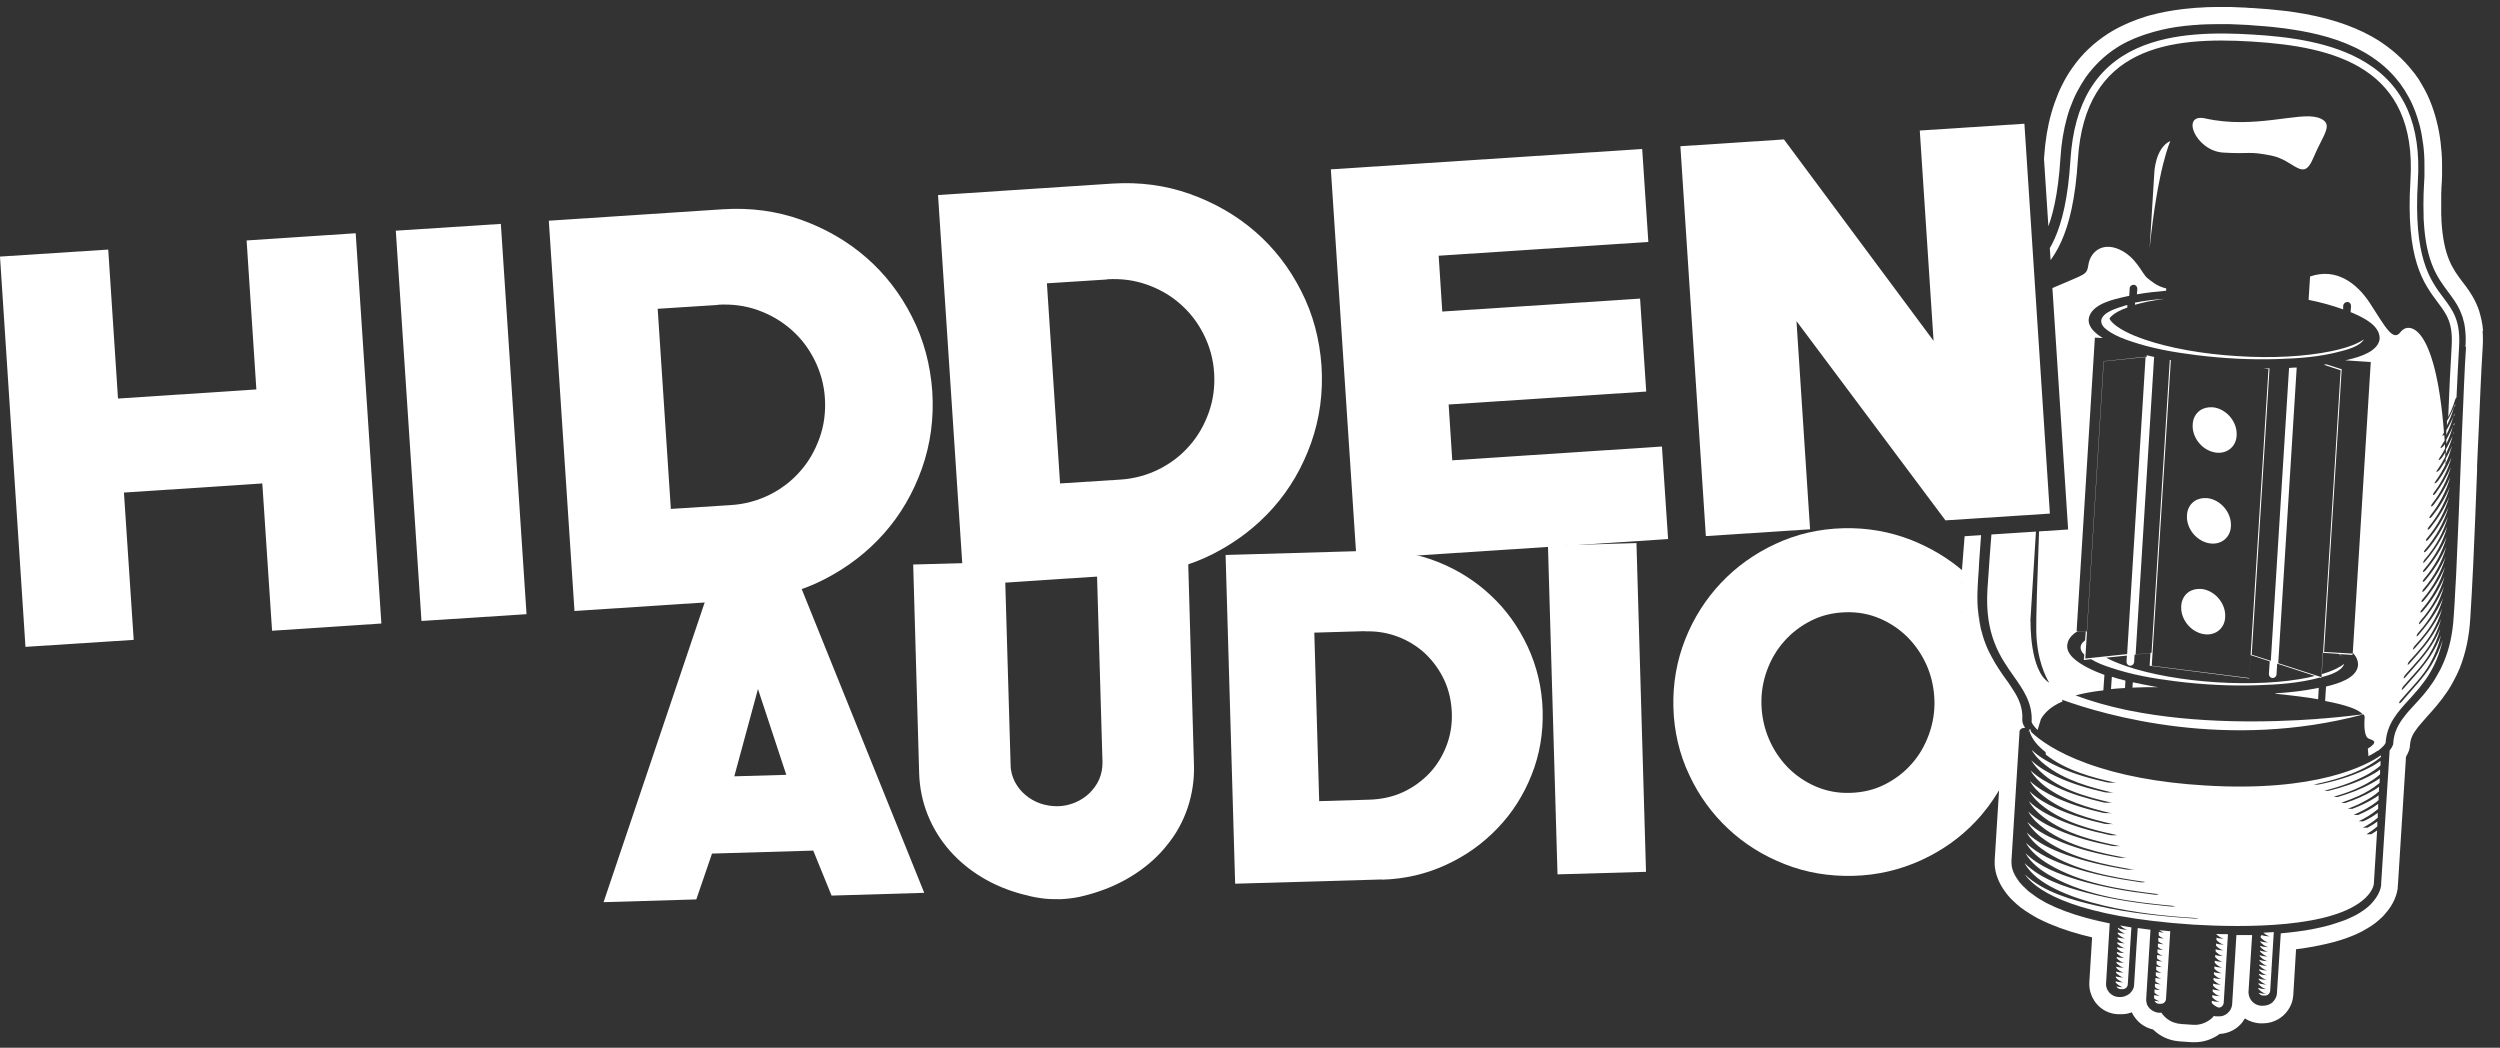 <?xml version="1.0" encoding="UTF-8"?>
<svg id="Layer_1" xmlns="http://www.w3.org/2000/svg" xmlns:xlink="http://www.w3.org/1999/xlink" version="1.1" viewBox="0 0 1178 493.7">
  <rect x="0" y="0" width="1178" height="493.7" fill="#333333" stroke="none"/>
  <!-- Generator: Adobe Illustrator 29.4.0, SVG Export Plug-In . SVG Version: 2.1.0 Build 152)  -->
  <defs>
    <style>
      .st0 {
        fill: none;
      }

      .st1 {
        fill: #fff;
      }

      .st2 {
        clip-path: url(#clippath);
      }
    </style>
    <clipPath id="clippath">
      <polyline class="st0" points="961.5 49.8 974.5 249.5 912.9 253.5 911.8 252.1 906.7 353.6 956.9 493.7 1113.9 493.7 1171.2 306.3 1178 137.3 1168.8 54.3 1116.9 0 966 0"/>
    </clipPath>
  </defs>
  <g>
    <path class="st1" d="M391.8,421.9l-8.6-21.1-47.7,1.4-7.4,21.6-43.7,1.3,52.8-156.5,36.5-1.1,61.8,153.2-43.7,1.3ZM357.2,324.5l-11.2,41.3,24.5-.7-13.4-40.6Z"/>
    <path class="st1" d="M562.6,360.3c.2,7.1-.8,13.7-2.9,20.1-2.1,6.3-5.2,12.1-9.3,17.2-4,5.2-8.9,9.7-14.5,13.5-5.6,3.8-11.7,6.8-18.3,9-2.9,1-5.9,1.8-8.9,2.5-3,.6-6.1,1-9.2,1.1-3.1,0-6.1,0-9.1-.5-3-.4-6-1.1-8.9-1.9-6.7-1.8-13-4.4-18.8-7.9-5.8-3.5-10.9-7.7-15.2-12.6-4.3-4.9-7.8-10.5-10.3-16.7-2.5-6.2-3.9-12.8-4.1-19.9l-2.8-98.2,43.1-1.2,2.8,95.6c0,2.9.8,5.6,2,8,1.3,2.4,2.9,4.5,5,6.2,2,1.7,4.4,3.1,7,4,2.6.9,5.3,1.3,8.1,1.3,2.9,0,5.7-.7,8.2-1.7,2.6-1.1,4.8-2.5,6.8-4.4,1.9-1.9,3.5-4,4.6-6.5,1.1-2.5,1.6-5.2,1.6-8.1l-2.8-95.6,43.1-1.2,2.8,98.2Z"/>
    <path class="st1" d="M651.3,414.4l-69.3,2-4.5-154.9,69.3-2c10.8-.3,20.9,1.4,30.5,5.2,9.6,3.8,18,9.1,25.2,15.9,7.3,6.8,13,14.8,17.4,24.2,4.3,9.3,6.7,19.3,7,30,.3,10.6-1.4,20.8-5.2,30.3-3.8,9.6-9.1,17.9-16,25.1-6.9,7.2-14.9,13-24.3,17.3-9.3,4.3-19.4,6.7-30.2,7ZM643.1,297.4l-23.8.7,2.3,79.4,23.8-.7c5.6-.2,10.8-1.3,15.6-3.5,4.8-2.2,8.9-5.2,12.4-8.8,3.5-3.7,6.2-8,8.1-12.9,1.9-4.9,2.8-10.1,2.6-15.6-.2-5.5-1.3-10.6-3.5-15.4-2.2-4.8-5.2-8.9-8.8-12.4-3.7-3.5-8-6.2-12.9-8.1-4.9-1.9-10.2-2.8-15.8-2.6Z"/>
    <path class="st1" d="M733.9,412l-4.5-154.9,41.7-1.2,4.5,154.9-41.7,1.2Z"/>
  </g>
  <g class="st2">
    <path class="st1" d="M1170,155.7c-.1-1.7-.4-3.3-.7-4.8-.3-1.5-.7-2.9-1.1-4.3-.4-1.3-.9-2.6-1.5-3.8-1.9-4.1-4.2-7.2-6.4-10-4.6-6.1-8.9-11.9-9.9-28.9,0-.9,0-1.8-.1-2.8,0-3,0-6.2,0-9.7,0-1.9.2-3.9.3-6,0-.9.1-1.8.1-2.7,0-1.8,0-3.6,0-5.4,0-3.5-.3-7-.7-10.3-.4-3.3-1-6.6-1.8-9.7-.4-1.6-.8-3.1-1.3-4.6-1.2-3.8-2.7-7.4-4.5-10.7-.7-1.3-1.5-2.7-2.3-4-.4-.6-.8-1.3-1.3-1.9-.6-.9-1.2-1.7-1.9-2.5-4.5-5.8-10.1-10.7-16.6-14.8-.9-.5-1.8-1.1-2.7-1.6-9.9-5.5-21.9-9.3-36.7-11.5-1.8-.3-3.6-.5-5.5-.7-4.2-.5-8.7-.9-13.8-1.2-1.1,0-2.2-.1-3.3-.2-2.5-.1-4.7-.2-7-.3-1.2,0-2.4,0-3.6,0-.5,0-1.1,0-1.6,0s-1.4,0-2.1,0c-2.6,0-5.2.1-7.6.3-1,0-1.9.1-2.9.2-3,.2-6,.6-8.8,1-2.7.4-5.3.9-7.9,1.5-2.7.6-5.3,1.3-7.8,2.2-1.3.4-2.6.9-3.8,1.4-1.3.5-2.6,1-3.8,1.6-2.9,1.3-5.7,2.8-8.3,4.5-6.5,4.2-12.1,9.5-16.5,15.8-1.8,2.5-3.4,5.2-4.8,8-.7,1.4-1.4,2.8-2,4.3-1.2,2.9-2.3,6-3.2,9.2-1.8,6.3-2.9,13.2-3.4,20.7-2,31.7-8.9,38.8-15.5,45.7-4.7,4.9-10.1,10.4-12.4,21.7-.5,2.5-.9,5.2-1.1,8.2-.1,1.9-.2,3.8-.4,5.9-.2,3.1-.5,6.3-.7,9.7l-.3,3.4c-.2,2.3-.4,4.7-.6,7.1-.3,3.7-.6,7.4-.9,11.3l-1,11.8s-1.5,17.6-1.9,21.7c0,0-.9,10.6-1.2,13.6-.5,6-1,11.9-1.4,17.7-.3,4.3-.7,8.5-1,12.6-.2,2.7-.4,5.4-.6,8,0,1.3-.2,2.6-.2,3.9-.2,3.8-.2,7.5,0,11,.3,3.9.8,7.8,1.7,11.4.3,1.2.6,2.3.9,3.4.5,1.6,1,3.2,1.6,4.7.5,1.4,1.2,2.9,1.8,4.3,1,2.1,2.1,4.1,3.3,6.2,1,1.6,2.1,3.3,3.4,5.2.6.9,1.2,1.7,1.8,2.5l.3.4c.5.7,1,1.4,1.5,2.1.5.7,1,1.4,1.4,2.1,1.3,2,2.1,3.6,2.6,5.1.5,1.5.7,3,.6,4.6,0,.4,0,.8,0,1.1-.7,1.2-1.1,2.7-1.2,4.2l-3.8,60.7c0,0,0,.1,0,.2,0,.3,0,.8,0,1.3,0,.8,0,1.7.2,2.5.1,1,.4,2.1.7,3.1.9,3,2.5,5.9,4.7,8.7,1.3,1.7,2.9,3.3,4.6,4.8.6.5,1.2,1,1.9,1.6.7.5,1.4,1,2.1,1.5,1.5,1,3.1,2,4.8,3,.9.5,1.8,1,2.7,1.4,5.4,2.7,12,5.1,19.4,7.1,1.5.4,3.1.8,4.8,1.2l-1.3,21.1c-.1,1.9.1,3.8.8,5.6.2.4.3.9.5,1.3.6,1.2,1.3,2.4,2.2,3.4,2.5,2.9,6,4.6,9.8,4.8h.7c.3,0,.6,0,.9,0s.4,0,.6,0c1.6,0,3.1-.4,4.6-.9,0,0,0,.1,0,.2.4.8.8,1.6,1.4,2.3,2.1,2.9,5.1,4.8,8.5,5.6,1.2,1.1,2.4,2.1,3.8,2.9,2,1.2,4.2,2,6.4,2.4.8.1,1.6.2,2.3.3l5.9.4c.4,0,.8,0,1.2,0,4.3,0,8.4-1.4,11.8-3.9,0,0,0,0,0,0,4.2-.2,8.1-2.2,10.7-5.5.4-.6.8-1.2,1.2-1.8,2,1.3,4.4,2.1,6.9,2.3h.8c.3,0,.6,0,.9,0,2.5,0,5-.7,7.2-2,.8-.5,1.5-1,2.2-1.6,1.7-1.5,3.1-3.5,3.9-5.6.5-1.3.8-2.8.9-4.2l1.3-21.5c2.9-.4,5.8-.8,8.4-1.3,3.2-.6,6.2-1.3,9-2,2.2-.6,4.2-1.2,6.2-1.9,1.4-.5,2.8-1.1,4.1-1.6,2.1-.9,4-1.9,5.8-3,1.4-.8,2.7-1.7,3.9-2.6,1.1-.9,2.2-1.8,3.2-2.8.4-.4.8-.8,1.1-1.2,4.7-5.1,5.9-10,6.2-12.4,0-.5,0-1,.1-1.5l3.8-60.4c.6-1,1-1.9,1.4-2.9.3-.9.5-1.8.5-2.7.2-2.9,1.2-5.1,3.7-8.3.5-.6,1-1.2,1.5-1.8.9-1,1.8-2,2.7-3.1,3-3.3,6.3-7,9.5-11.7.3-.4.5-.8.8-1.2.8-1.3,1.6-2.6,2.3-4,.5-.9,1-1.9,1.5-2.9.5-1,.9-2.1,1.4-3.1,2.8-7.1,4.5-14.8,5-23.7.2-3.8.5-7.8.7-11.9.2-4.4.5-9,.7-13.8.7-14.2,1.2-29.3,1.8-43.9v-2.3c.3-6,.5-11.9.8-17.6.2-3.9.3-7.6.5-11.3.1-2.4.2-4.8.3-7.1.3-7.6.7-13.8,1-19,.2-2.9.2-5.7,0-8.2ZM1162,163.4c-.4,5.7-.7,12.1-1,19.1-.1,2.3-.2,4.7-.3,7.2-.2,3.7-.3,7.5-.5,11.3-.3,6.5-.5,13.2-.8,20-.6,14.7-1.1,29.7-1.8,43.8-.2,4.7-.4,9.3-.7,13.7-.2,4.1-.4,8-.7,11.8-.5,8.7-2.2,15.6-4.5,21.2-.4.9-.8,1.8-1.2,2.7-.4.9-.8,1.7-1.3,2.5-.7,1.2-1.3,2.4-2,3.5-.2.4-.5.7-.7,1.1-2.8,4.3-5.9,7.7-8.8,10.8-1,1.1-2,2.2-2.9,3.2-.6.7-1.2,1.4-1.7,2.1-3,3.8-5.1,7.6-5.4,12.8,0,.2,0,.5-.1.7-.1.4-.4.8-.6,1.3-.3.4-.6.9-1,1.4h0s-2,31.4-2,31.4l-2,31.4c0,.2,0,.4,0,.8-.2,1.5-1,4.5-4.1,8-.3.3-.5.6-.8.9-.7.7-1.5,1.4-2.4,2.1-.9.7-2,1.4-3.1,2.1-1.4.9-3.1,1.7-4.9,2.5-1.1.5-2.3,1-3.6,1.4-1.7.6-3.6,1.2-5.6,1.8-2.5.7-5.3,1.3-8.3,1.9-4.3.8-9.1,1.4-14.5,1.9l-1.8,28.2c0,.6-.2,1.3-.4,1.8-.4,1-1,1.8-1.7,2.5-.3.3-.6.5-1,.7-1,.6-2.3.9-3.6.9h-.8c-2.2-.2-4-1.4-5-3.1-.3-.5-.5-1.1-.7-1.7,0-.4-.2-.8-.2-1.2,0-.2,0-.4,0-.6l1.7-26.7c-1.2,0-2.4,0-3.6,0-1.2,0-2.5,0-3.8,0l-2,32.5c0,.6-.2,1.3-.4,1.8-.2.6-.5,1.1-.9,1.6-1.1,1.4-2.8,2.4-4.7,2.4-.2,0-.4,0-.6,0h-.4s-.4,0-.4,0c-.4,0-.8,0-1.2-.2-.3.3-.6.7-.9,1-2.3,2.1-5.5,3.4-8.8,3.2l-5.9-.4c-.5,0-.9,0-1.4-.2-1.4-.3-2.7-.7-3.8-1.4-1.2-.7-2.2-1.5-3.1-2.6-.3-.3-.6-.7-.8-1.1-.2,0-.4,0-.6,0h-.8c-1.9-.2-3.6-1.2-4.7-2.6-.2-.3-.4-.7-.6-1s-.2-.4-.2-.6c-.1-.4-.2-.8-.3-1.2,0-.4,0-.8,0-1.3l2-32.4c-.5,0-1-.1-1.5-.2-1.5-.2-3-.4-4.5-.6l-.6,8.9-1.1,17.7c0,1.3-.5,2.5-1.3,3.4s-.5.6-.8.9c-1.1.9-2.4,1.5-3.9,1.6-.2,0-.4,0-.6,0h-.5s-.3,0-.3,0c-1.7-.1-3.2-.9-4.3-2.1-.4-.5-.7-1-1-1.5,0-.2-.2-.4-.2-.6-.3-.8-.4-1.6-.3-2.5l1.7-28c-1.6-.3-3.2-.7-4.7-1-2.3-.5-4.4-1-6.4-1.6-7.4-2-13.3-4.3-17.9-6.6-.8-.4-1.6-.8-2.4-1.3-1.5-.8-2.9-1.7-4.1-2.6-.6-.4-1.2-.9-1.8-1.3-.6-.4-1.1-.9-1.6-1.3-1.5-1.3-2.6-2.5-3.6-3.7-1.8-2.3-2.8-4.3-3.3-6-.2-.7-.4-1.4-.4-1.9,0-.6-.1-1-.1-1.4,0-.3,0-.5,0-.6,0,0,0-.1,0-.2l1.9-30.4,1.9-30.4c0-1,1-1.8,2-1.8.1,0,.2,0,.3,0,0,0,.2,0,.3,0,0,0,0-.1-.1-.2-.4-.6-.7-1.2-.9-1.8-.2-.6-.3-1.2-.3-1.7.2-2.8-.2-5.3-1-7.7-.8-2.3-2-4.6-3.5-6.8-.5-.8-1-1.5-1.5-2.3-.5-.8-1.1-1.6-1.7-2.4-.6-.9-1.2-1.7-1.9-2.7-1-1.5-2.1-3.1-3.1-4.8-1-1.7-2-3.5-3-5.5-.6-1.2-1.1-2.4-1.6-3.7-.5-1.3-1-2.6-1.4-4.1-.3-.9-.5-1.9-.8-2.9-.7-3-1.2-6.4-1.5-10.1-.2-3.1-.2-6.4,0-10,0-1.3.2-2.5.2-3.8.2-2.6.4-5.3.5-8,.3-4.1.6-8.3.9-12.6.4-5.7.9-11.6,1.4-17.6.3-3,.5-6,.8-9,.1-1.5.3-3,.4-4.5.4-4.5.8-9.1,1.2-13.6.2-2.7.5-5.4.7-8.1.1-1.3.2-2.7.3-4,.2-2.6.5-5.3.7-7.8.3-3.9.6-7.6.9-11.3.2-2.4.4-4.8.6-7.2,0-1.2.2-2.3.3-3.4.3-3.4.5-6.6.7-9.7.1-2.1.3-4,.4-5.9.2-2.6.5-5,.9-7,1.9-9,6-13.3,10.3-17.7,7.3-7.6,15.6-16.1,17.8-50.8.4-6.9,1.5-13.2,3.1-19,.8-2.9,1.8-5.6,2.9-8.2.6-1.3,1.1-2.6,1.8-3.8,1.3-2.5,2.7-4.8,4.2-7,3.9-5.4,8.6-10,14.3-13.7,2.3-1.5,4.7-2.8,7.3-3.9,1.1-.5,2.2-1,3.4-1.4s2.3-.9,3.4-1.2c2.3-.8,4.7-1.4,7.1-2,2.4-.6,4.8-1,7.3-1.4,2.7-.4,5.5-.7,8.2-.9.9,0,1.8-.1,2.7-.2,2.4-.1,4.8-.2,7.2-.2,1.2,0,2.4,0,3.5,0s2.3,0,3.5,0c2.3,0,4.6.2,6.7.3,1.1,0,2.2.1,3.2.2,4.2.3,8.8.6,13.4,1.2,1.7.2,3.5.4,5.3.7,11.6,1.7,23.6,4.7,34,10.5.8.4,1.6.9,2.4,1.4,5.8,3.6,10.6,7.8,14.5,12.9.6.7,1.1,1.4,1.6,2.2.4.5.7,1.1,1.1,1.6.7,1.1,1.4,2.3,2,3.4,1.6,2.9,2.9,6.1,4,9.4.4,1.3.8,2.7,1.2,4.1.7,2.8,1.2,5.7,1.6,8.7s.6,6.2.6,9.4c0,1.6,0,3.3,0,5,0,.8,0,1.7-.1,2.6-.1,2.2-.2,4.2-.3,6.2-.1,3.7-.1,7.1,0,10.2,0,1,0,2,.1,3,1.1,19.4,6.6,26.6,11.5,33.2,2,2.7,4,5.3,5.5,8.6.4.9.8,1.9,1.2,3,.3,1.1.6,2.2.9,3.4.2,1.2.4,2.5.5,3.9.2,2.1.2,4.5,0,7.1Z"/>
    <g>
      <path class="st1" d="M1155.8,216.9s0,0,0,0c0,0,0,0,0,.1,0,0,0,0,0,0Z"/>
      <path class="st1" d="M1156,212.7c0,0,0-.2,0-.2,0,.1-.1.3-.2.4,0,0,0-.1.1-.2Z"/>
      <path class="st1" d="M1155.5,205.8c-.9,2-1.9,4-3,6,0,.7,0,1.4,0,2.1,1.2-2.6,2.3-5.3,3.1-8.1Z"/>
      <path class="st1" d="M1156.3,204.2c0-.2,0-.4,0-.6-.1.3-.3.7-.4,1,.1-.2.2-.3.4-.5Z"/>
      <path class="st1" d="M1156.1,208.5c0-.1,0-.3,0-.4,0,.2-.2.5-.3.7,0-.1.2-.2.3-.3Z"/>
      <path class="st1" d="M1015.1,81.7s-.9,15-2.2,35.4c3.9-38.4,9.8-50.7,9.8-50.7-7.3,3.4-7.6,15.2-7.6,15.2Z"/>
      <path class="st1" d="M1092,55.4c-8.5-2.8-29.8,5.6-52.9.4-11.8-2.6-4.6,15.3,8.5,16.1,13.1.8,11.5-.8,22.6,1.4,11.1,2.2,15,12.8,19.8,1.2,4.8-11.6,10.5-16.4,2-19.2Z"/>
      <path class="st1" d="M1006,143.6c1.7-.5,3.5-.9,5.6-1.4,2.6-.5,5.4-1,8.3-1.4h0c-4.6.3-9.3.9-13.9,1.8v.9Z"/>
      <path class="st1" d="M1054.2,167.8c-16.4-1-31.9-3.8-43.6-7.8-14.3-4.9-16.4-9.3-16.6-9.9.2-.4,1.7-2.8,8.4-5.2v-1.2c-1.1.3-2.2.6-3.3,1-2.9.9-10.3,3.4-8.8,7.8.6,1.7,2.5,3,4,4,3,1.9,6.4,3.2,9.7,4.3,9.9,3.4,20.3,5.2,30.7,6.5,12.7,1.6,25.6,2.3,38.4,1.9,9.9-.3,20-1,29.6-3.6,3.1-.8,9.2-2.3,11.2-5.7-2.3,1.6-6.7,3.8-15.5,5.6-12.1,2.5-27.8,3.4-44.2,2.3Z"/>
      <path class="st1" d="M1152.6,209.4c1.3-2.7,2.4-5.5,3.2-8.5,0-.2.3-.6.7-.9,0-.3,0-.5,0-.8-1.1,2.8-2.4,5.4-3.8,8,0,.7,0,1.5,0,2.2Z"/>
      <path class="st1" d="M1041.2,234.9c-.6-.1-1.1-.2-1.6-.2-2.1-.1-4.2.4-5.8,1.6-2,1.5-3.2,3.8-3.3,6.5-.4,5.9,4.1,11.8,10,13.1,2.8.6,5.4.1,7.4-1.4,2-1.5,3.2-3.8,3.3-6.5.4-5.9-4.1-11.8-10-13.1Z"/>
      <path class="st1" d="M1038.5,277.7c-.6-.1-1.1-.2-1.6-.2-2.1-.1-4.2.4-5.8,1.6-2,1.5-3.2,3.8-3.3,6.5-.4,5.9,4.1,11.8,10,13.1,2.8.6,5.4.1,7.4-1.4,2-1.5,3.2-3.8,3.3-6.5.4-5.9-4.1-11.8-10-13.1Z"/>
      <path class="st1" d="M1043.9,192.1c-.6-.1-1.1-.2-1.6-.2-2.1-.1-4.2.4-5.8,1.6-2,1.5-3.2,3.8-3.3,6.5-.4,5.9,4.1,11.8,10,13.1,2.8.6,5.4.1,7.4-1.4,2-1.5,3.2-3.8,3.3-6.5.4-5.9-4.1-11.8-10-13.1Z"/>
      <path class="st1" d="M1155.2,210.5c-.8,2-1.8,3.9-2.8,5.7,0,.7,0,1.4,0,2.1,1.2-2.5,2.1-5.1,2.9-7.8Z"/>
      <path class="st1" d="M1152.7,205c1.3-2.7,2.4-5.5,3.2-8.3.1-.4.4-.9.7-1.2,0-.2,0-.4,0-.6-1.1,2.7-2.4,5.4-3.9,7.9,0,.8,0,1.5,0,2.3Z"/>
      <path class="st1" d="M951.8,415.7c-1.8-2.3-2.8-4.3-3.3-6,.5,1.7,1.5,3.8,3.3,6,1,1.2,2.1,2.5,3.6,3.7-1.5-1.3-2.6-2.5-3.6-3.7Z"/>
      <path class="st1" d="M994.1,467.4c1.1,1.2,2.6,2,4.3,2.1h.3s-.3,0-.3,0c-1.7-.1-3.2-.9-4.3-2.1Z"/>
      <path class="st1" d="M953.8,342.8h0c-1,0-2,.7-2,1.8l-1.9,30.4,1.9-30.4c0-1,1-1.8,2-1.8Z"/>
      <polygon class="st1" points="1006.9 446 1007.4 437.2 1007.4 437.2 1006.9 446"/>
      <path class="st1" d="M1044.8,474.9h.8s0,0,.1,0c-.3,0-.8,0-1.4-.1.2,0,.3,0,.5,0Z"/>
      <path class="st1" d="M998,437.1v.6c.8.8,2,1.9,3.6,2.2,0,0-2.3,0-3.7-.5v.6c.8.8,2,1.9,3.6,2.2,0,0-2.3,0-3.7-.5v.6c.8.8,2,1.9,3.6,2.2,0,0-2.3,0-3.7-.5v.6c.8.8,2,1.9,3.6,2.2,0,0-2.3,0-3.7-.5v.6c.8.8,2,1.9,3.6,2.2,0,0-2.3,0-3.7-.5v.6c.8.8,2,1.9,3.6,2.2,0,0-2.3,0-3.7-.5v.6c.8.8,2,1.9,3.6,2.2,0,0-2.3,0-3.7-.5v.6c.8.8,2,1.9,3.6,2.2,0,0-2.3,0-3.7-.5v.6c.8.8,2,1.9,3.6,2.2,0,0-2.3,0-3.7-.5v.6c.8.8,2,1.9,3.6,2.2,0,0-2.3,0-3.7-.5v.6c.8.8,2,1.9,3.6,2.2,0,0-2.3,0-3.7-.5v.6c.8.8,2,1.9,3.6,2.2,0,0-1.9,0-3.3-.4.4.7,1.1,1.2,2,1.3h.8c1.3.1,2.5-.9,2.6-2.2l1.7-26.9c-1.8-.3-3.6-.6-5.3-.9.8.8,2,1.7,3.4,2,0,0-2.3,0-3.7-.5Z"/>
      <path class="st1" d="M1092.3,329.5l.3-5.4c-6.7,1.4-13.6,2.2-20.4,2.6v.2c7.9.8,14.6,1.6,20.1,2.6Z"/>
      <path class="st1" d="M1153,198.1c0,.7,0,1.5,0,2.3,1.3-2.6,2.4-5.3,3.2-8.1.1-.4.4-.9.7-1.2,0-.2,0-.5,0-.7-1,2.6-2.2,5.1-3.6,7.5,0,0-.1.2-.2.3Z"/>
      <path class="st1" d="M1017,323.8c-1.3-.2-2.7-.4-4-.7-2.6-.5-5.3-1-8-1.6l-.2,2.5c3.7-.2,7.7-.2,12.1-.2Z"/>
      <path class="st1" d="M1001.3,324.2l.2-3.5c-2.1-.5-4.3-1.1-6.4-1.8l-.4,5.8c2-.2,4.2-.4,6.5-.5Z"/>
      <path class="st1" d="M971.6,329.7c20.4,7.4,78,24.1,142.1,6.9.4.5.6,1.1.5,1.7-.4,5.7.4,8.3,1.3,9.3.9,1,5.2,1.1,2.2,3.7-2.7,2.4-1.9-.2-1.7,5,.4-.2.8-.4,1.1-.6.2-.1.4-.2.6-.3.2-.1.4-.2.5-.3.3-.2.7-.4,1-.6,0,0,.2-.1.3-.2.3-.2.5-.4.8-.5,0,0,0,0,.1,0h.1c2.3-1.8,3.5-3.2,3.6-3.8.6-8.9,5.6-14.4,11-20.3,6.1-6.7,12.8-14.1,15.9-28.1-1.3,4.1-3.1,8.1-5.4,11.9-3.9,6.3-9.1,11.4-13.8,17-1.2,1.5-1.9.9-.7-.5,4.2-5,8.9-9.5,12.5-15,3.1-4.8,5.3-10.2,6.6-15.7-1.1,2.9-2.5,5.7-4.1,8.4-3.8,6.2-8.8,11.3-13.5,16.7-1.5,1.7-.9-.3,0-1.2,4.1-4.8,8.7-9.3,12-14.7,2.4-3.9,4.1-8,5.3-12.3-.8,1.8-1.6,3.6-2.6,5.3-3.7,6.5-8.9,11.9-13.8,17.5-1.5,1.7-.9-.3,0-1.2,4.4-5,9-9.7,12.3-15.4,2-3.5,3.4-7.1,4.5-10.8-.8,1.9-1.7,3.7-2.7,5.4-3.3,5.8-7.8,10.7-12.2,15.6-1.5,1.7-.9-.3,0-1.2,3.9-4.3,7.8-8.5,10.7-13.6,2-3.5,3.6-7.3,4.7-11.2-.6,1.4-1.2,2.8-2,4.1-2.9,5.4-6.8,10.2-10.9,14.7-1.5,1.7-.9-.3,0-1.2,3.6-3.9,6.9-8,9.4-12.7,1.6-3.1,2.9-6.3,3.9-9.7-.5,1.1-1,2.2-1.6,3.3-2.7,5.2-6.2,9.7-10,14.1-1.5,1.7-.9-.3,0-1.2,5.8-6.5,9.7-13.6,12-21.6-2.6,6.1-6.2,11.8-10.9,17.1-1.5,1.7-.9-.3,0-1.2,5.4-6.2,9-13,11.2-20.6-2.5,5.8-5.8,11.1-10.1,16.1-1.2,1.4-1.9.9-.7-.5,5.2-6.1,8.8-12.8,11-20.2-2.4,5.6-5.7,10.8-9.8,15.7-1.2,1.5-1.9.9-.7-.5,5.1-6,8.6-12.6,10.8-19.9-2.4,5.6-5.6,10.8-9.7,15.6-1.2,1.5-1.9.9-.7-.5,5.1-6,8.6-12.6,10.7-19.9-2.4,5.6-5.7,10.9-9.8,15.7-1.2,1.5-1.9.9-.7-.5,5.1-6,8.6-12.6,10.7-19.9-2.4,5.7-5.8,10.9-9.9,15.8-1.2,1.4-1.9.9-.7-.5,5.2-6.1,8.8-12.7,10.9-20.2-2.6,6-6.1,11.5-10.5,16.6-1.5,1.7-.9-.3,0-1.2,5.1-5.9,8.6-12.5,10.8-19.9-2.5,5.7-5.8,11-10,15.9-1.2,1.4-1.9.9-.7-.5,5.1-6,8.7-12.6,11-20-2.4,5.4-5.5,10.5-9.4,15.1-1.2,1.5-1.9.9-.7-.5,4.9-5.8,8.3-12.3,10.4-19.4-2.2,5.2-5.2,10-8.9,14.6-1.2,1.5-1.9.9-.7-.5,4.6-5.6,7.9-11.9,9.9-18.8-2.1,5-4.9,9.6-8.4,13.9-1.2,1.5-1.8.9-.7-.5,4.3-5.4,7.4-11.5,9.3-18.1-2,4.7-4.6,9-7.8,13.1-1.2,1.5-1.8.9-.7-.5,4.1-5.2,6.9-11,8.8-17.3-1.9,4.4-4.3,8.5-7.2,12.4-1.2,1.5-1.8,1-.7-.5,3.8-5,6.4-10.6,8.2-16.5-1.7,3.9-3.8,7.7-6.4,11.2-.7,1-2.5,2-1.2.2,1.8-2.5,3.4-5.2,4.7-7.9,0-.6,0-1.2,0-1.8-.8,1.4-1.7,2.7-2.6,4.1-.7,1-2.5,2-1.2.2,1.4-2,2.6-4.1,3.7-6.2,0-.7,0-1.3,0-2-.5.8-1,1.6-1.5,2.4-.7,1-2.4,2-1.2.2,1-1.4,1.8-2.9,2.6-4.4,0-.7,0-1.4-.1-2.1-.1.2-.3.4-.4.6-.7,1-2.4,2.1-1.2.2.5-.8,1-1.6,1.5-2.5,0-.9-.1-1.8-.2-2.7-.6.5-1.2.8-.6-.2.2-.3.3-.6.5-.9-4.1-52.3-17-52-20.4-47.4-3.7,5-7.4-2.7-14.6-13.7-6.3-9.5-15.9-16.6-28.1-12.4l-.7,11c5.5,1.1,11,2.6,16.3,4.5v-1.8c.2-1,1-1.7,2-1.7,1,0,1.7.9,1.7,1.9l-.2,2.9c.5.2,1,.4,1.5.6,4.7,2.1,12.3,5.7,12.2,11.9-.6,5.8-8.9,8.5-14.5,9.8-.6.2-1.3.3-1.8.4l12.1.8-8.5,137.4-13.5-.8,8.3-133.2-7.2-2.3c-.4,0-.8.1-1.2.2l7.9,2.6-9,144.6-20.4-6.6,8.7-139.3c-1.2,0-2.4.1-3.6.2l-8.6,138-9-2.9,8.4-134.9c-1,0-2,0-3,0l2.5.3-9.1,145.6-45.9-5.8,9-144c-.2,0-.4,0-.5-.1l-8.6,138-7.5.8,8.7-140.1h.4c-.1,0-.3-.1-.4-.1-1.2-.3-2.3-.5-3.5-.8v.8s-20.3,2.1-20.3,2.1l-7.9,127.3-4.8-.3,8.6-138.2,3.7.2c-.3-.2-.6-.4-.9-.6-3.5-2.3-6.8-5.6-5.4-9.7,2.1-5.9,11.3-7.9,16.5-9.1.8-.2,1.5-.3,2.3-.5l.2-3.5c0-1,.9-1.7,1.9-1.7s1.7.9,1.7,1.9l-.2,2.6c4.6-.8,9.2-1.3,13.8-1.7v-1.1c-4.3-.9-7.1-3.5-8.8-4.8-2.6-2-5.2-10-13.4-13.6-8.3-3.6-13.5,1.6-14.4,7-.9,5.4-.9,4.2-16.9,11.2-16,7-17.1,15-17.1,15,.7-11.3,4.1-14.8,9.2-20.1,7.8-8.1,17.5-18.1,19.8-55.4,3.3-53.3,43.4-58,82.1-55.6,38.7,2.4,77.9,12,74.6,65.3-2.3,37.4,6.1,48.5,12.8,57.5,4.4,5.9,7.3,9.7,6.6,21.1-.6,9.3-1.1,20.6-1.6,33,1.3-2.6,2.4-5.2,3.2-8,.1-.4.4-.9.7-1.2.4-8.7.8-16.7,1.2-23.5.8-12.6-2.8-17.4-7.3-23.4-6.4-8.5-14.3-19.1-12.1-55.1,1.6-26.4-6.4-44.7-24.5-55.8-15.9-9.8-36.8-12.2-53.3-13.2-16.5-1-37.6-1.2-54.6,6.5-19.4,8.8-29.6,26-31.3,52.4-2.2,36.1-11.4,45.6-18.8,53.2-5.2,5.4-9.4,9.7-10.2,22.3-.9,15.2-2.7,35.8-4.6,57.6-2.1,24-4.2,48.9-5.5,69.1-1.4,21.8,6,32.2,12.4,41.3,4.6,6.5,8.9,12.7,8.4,21.5.1.6,1,2,2.8,3.8l1.6-5.2c1.5-2.5,4-5.6,10.2-8.3ZM1013.3,307.6l-.4,6.1,46.9,6,.7-11,9,2.9-.4,6c0,1,.7,1.8,1.7,1.9,1,0,1.8-.7,1.9-1.7l.3-5.1,17.8,5.8c-.9.2-1.9.4-2.9.7-11.9,2.5-27.3,3.3-43.3,2.3-16-1-31.2-3.7-42.7-7.6-4-1.4-7.1-2.7-9.5-4l9.8-1-.2,2.9c0,1,.7,1.8,1.7,1.9,1,0,1.8-.7,1.9-1.7l.2-3.5,7.5-.8ZM991.3,170.2l19.7-2.1-8.7,140.1-19.7,2.1,8.7-140.1ZM974.4,302.4c.8-2.1,2.5-3.8,4.6-5l3.8.2-.3,4.1c-1.6,1.2-2.6,2.7-1.9,4.6.3.8.8,1.5,1.5,2.1l-.2,2.6,3.4-.4c2.8,1.7,5.9,2.9,9,3.9,9.9,3.4,20.3,5.2,30.7,6.5,12.7,1.6,25.6,2.3,38.4,1.9,9.9-.3,20-1,29.6-3.6,0,0,.1,0,.2,0l.6.2v-.4c3.6-.9,9.5-2.6,10.8-6.3-1.6,1.3-4.9,3.2-10.7,4.9l.6-10.1,7.5.5c.7.5,1.3.9,1.8,1.4-.4-.5-.9-.9-1.4-1.3l6.1.4v-1.1c1.7,1.7,2.7,3.6,2.6,6-.6,6.1-9.6,8.7-15.1,10,0,.1,0,.2,0,.3l-.4,6.5c10.1,1.9,15.8,4,17.7,6.3-3.2.4-9.6,1.2-18.2,1.9-1.2,0-2.3.2-3.6.3-22.2,1.6-56.5,2.4-88.2-4-.8-.2-1.6-.3-2.4-.5-7.9-1.7-15.6-3.9-22.9-6.6,3.5-1,7.8-1.8,13.1-2.4l.5-7.3c-2.8-1-5.6-2.2-8.3-3.6-3.9-2.1-10.9-6.3-8.9-11.8ZM956.7,292.8l6.8-109.1c-1.6,38.4-4.3,102.7-4,114,.3,13.2,4.5,21.4,6.1,24-9.3-5.6-8.8-28.7-8.8-28.9Z"/>
      <path class="st1" d="M964,355.6c9.4,7.4,21.8,10.8,33.3,13.3-1-.2-2.9,0-4.2-.2-7.7-1.7-15.4-3.8-22.6-7.1-4.6-2.1-9.5-4.7-13.2-8.3,1.5,2.8,4,5.3,6.5,7.2,9.1,7.2,21.1,10.5,32.2,13.1-1.4-.3-2.9,0-4.3-.3-7.6-1.7-15.2-3.9-22.3-7.2-4.3-2-8.8-4.5-12.3-7.9.7,1.2,1.5,2.3,2.3,3.2,8.6,10.1,23.6,14.1,35.9,16.9-.9-.2-2.9.1-4.2-.2-7.6-1.8-15.1-3.9-22.2-7.3-4.2-2-8.6-4.4-12.1-7.8,1.5,2.8,4,5.2,6.4,7.2,9.1,7.1,21,10.5,32,13.1-1.4-.3-2.9,0-4.3-.3-7.6-1.7-15.1-3.9-22.2-7.2-4.2-2-8.7-4.5-12.2-7.8,1.5,2.8,3.9,5.2,6.4,7.1,9.3,7.3,21.6,10.7,33,13.3-.9-.2-2.9,0-4.2-.2-7.9-1.8-15.7-4-23-7.4-4.3-2-8.9-4.5-12.4-8,1.6,3,4.2,5.5,6.8,7.4,9.7,7.4,22.3,10.7,34,13.2.8.2-.6.2-.8.2-1,0-2,0-3-.3-8-1.7-16-3.9-23.5-7.2-4.8-2.1-9.9-4.8-13.8-8.6,1.7,3.1,4.4,5.6,7.1,7.7,10.3,7.7,23.8,11.1,36.3,13.6-.9-.2-2.9,0-4.2-.2-8.6-1.7-17.1-3.9-25.2-7.4-5-2.1-10.3-4.9-14.3-8.8,1.8,3.4,4.9,6.1,7.9,8.3,11.1,7.9,25.5,11.2,38.7,13.6-1-.2-2.9,0-4.2-.2-8.9-1.6-17.8-3.7-26.3-7.1-5.7-2.3-11.9-5.2-16.5-9.7,2,3.6,5.4,6.6,8.7,8.8,12.2,8.3,27.8,11.4,42,13.8-1-.2-2.9,0-4.2-.2-9.6-1.6-19.2-3.7-28.4-7-6.3-2.3-13.4-5.5-18.4-10.4,2.1,4,6,7.1,9.6,9.4,13.4,8.5,30.3,11.6,45.7,13.8.9.1.5.1,0,.2-.9.2-2.1,0-3.1-.2-10.6-1.5-21.3-3.6-31.5-7-7.3-2.5-15.4-5.8-21.1-11.4,2.3,4.3,6.7,7.7,10.7,10.1,15,9,33.7,11.9,50.7,14,.4,0,1.4,0,.8.3-.7.3-2.2,0-3-.1-11.7-1.4-23.5-3.4-34.8-6.8-8.4-2.6-18.1-6.1-24.6-12.6,2.6,4.8,7.6,8.4,12.2,10.9,17,9.5,37.9,12.1,56.9,13.9,3,.3.2.5-1.2.3-13.4-1.3-26.8-3.1-39.7-6.6-9.7-2.6-21.1-6.3-28.6-13.8,2.9,5.5,8.9,9.4,14.1,12,7.3,3.7,15.3,6.1,23.2,8,13.9,3.3,28.1,4.9,42.3,5.8,0,0,2.1.3,2.2.3-.3.3-1.8,0-2.2,0-15.3-1-30.6-2.6-45.5-6-11.4-2.6-25.1-6.3-34-14.8.3.4.6.8,1,1.3,5.6,6.8,23.3,18.8,78.6,22.4,23.8,1.4,65.8,1.7,80.8-12.5,4.1-3.9,4.1-7,4.1-7.2h0c0,0,0-.2,0-.2l1.5-24.5c-.9.6-1.9,1.3-2.8,1.8,0,0-.2,0-.3,0-.3,0-.5,0-.8,0-.3,0-.5,0-.8,0,0,0-.3,0-.3,0,1.8-1.1,3.5-2.3,5.1-3.7v-2.3c-1.4,1.1-3,2-4.6,2.9,0,0-.2,0-.3,0-.3,0-.5,0-.8,0-.3,0-.5,0-.8,0,0,0-.3,0-.3,0,2.5-1.3,4.9-2.8,7-4.7v-2.3c-2,1.6-4.4,2.9-6.8,4-.3.1-.8,0-1.1,0-.3,0-.8,0-1.1,0,3.1-1.5,6.2-3.3,8.9-5.6.1,0,.2-.2.3-.3v-2.3c-2.8,2.1-6.1,3.8-9.4,5.2-.3.1-.8,0-1.1,0-.3,0-.8,0-1.1,0,3.8-1.7,7.6-3.6,10.9-6.2.3-.3.6-.5.9-.8v-2.3c-.3.3-.8.7-1.3,1-3.5,2.2-7.2,4-11,5.4-.3.1-.8,0-1.1,0-.3,0-.8,0-1.1,0,2.4-.9,4.8-1.9,7-3.1,2.7-1.4,5.4-3,7.7-5.1v-2.2c-.7.6-1.6,1.2-2.5,1.7-4.2,2.5-8.7,4.4-13.2,5.9-.7.2-1.5-.1-2.2,0,2.9-1,5.7-2.1,8.4-3.3,3.3-1.5,6.5-3.4,9.3-5.7.2-.1.3-.3.5-.4v-2.2c-1.1.9-2.5,1.7-3.8,2.4-5,2.8-10.4,4.8-15.8,6.4-.7.2-1.5-.1-2.2,0,3.4-1,6.7-2.1,10-3.5,3.9-1.7,7.7-3.6,11-6.3.4-.3.7-.6,1-.9v-2.2c-1.6,1.3-3.5,2.3-5.4,3.3-5.9,3-12.3,5.1-18.7,6.7-.7.2-1.5,0-2.2,0,4-1,7.9-2.2,11.8-3.7,4.6-1.8,9.1-3.9,13.1-6.9.6-.4,1.1-.9,1.6-1.3v-2.2c-2.2,1.7-4.7,3-7.2,4.2-7,3.3-14.5,5.5-22.1,7-.7.1-1.5,0-2.2,0,4.7-1,9.4-2.2,13.9-3.7,5.4-1.8,10.8-4.2,15.5-7.5.8-.6,1.6-1.2,2.3-1.8v-.8c0,0,0,0,0,0-6.7,4.7-30.2,17.5-83.2,14.2-21.5-1.3-40.1-4.8-55.4-10.4-14.9-5.4-22.6-11.4-25.9-14.5-.4-.4-.6-1-.6-1.5h-.7c.9,4.4,4.3,8,7.8,10.7Z"/>
      <path class="st1" d="M1149.5,316.8c-.7,1.2-1.3,2.4-2,3.5.7-1.1,1.4-2.3,2-3.5Z"/>
      <path class="st1" d="M1011.8,472.8c-.1-.4-.2-.8-.3-1.2,0,.4.2.8.3,1.2Z"/>
      <path class="st1" d="M989.6,433.9c-2.3-.5-4.4-1-6.4-1.6,2,.5,4.2,1.1,6.4,1.6Z"/>
      <path class="st1" d="M1003.7,468c-1.1.9-2.4,1.5-3.9,1.6,1.5,0,2.8-.6,3.9-1.6Z"/>
      <path class="st1" d="M994.1,467.4c-.4-.5-.7-1-1-1.5.3.5.6,1.1,1,1.5Z"/>
      <path class="st1" d="M948.5,409.6c-.2-.7-.4-1.4-.4-1.9,0,.6.2,1.2.4,1.9Z"/>
      <path class="st1" d="M958.7,421.9c-.6-.4-1.2-.9-1.8-1.3.6.4,1.1.9,1.8,1.3Z"/>
      <path class="st1" d="M1026.3,482.1c-1.4-.3-2.7-.7-3.8-1.4,1.2.7,2.5,1.2,3.8,1.4Z"/>
      <path class="st1" d="M1151.9,311.5c-.4.9-.8,1.8-1.2,2.7.4-.9.8-1.8,1.2-2.7Z"/>
      <path class="st1" d="M1160.7,189.7c-.2,3.7-.3,7.5-.5,11.3.2-3.9.3-7.7.5-11.3Z"/>
      <path class="st1" d="M1044.4,441.9v1c.7.8,2,1.9,3.5,2.2,0,0-2.3,0-3.7-.5v1c.7.8,2,1.9,3.5,2.2,0,0-2.3,0-3.7-.5v1c.7.8,2,1.9,3.5,2.2,0,0-2.3,0-3.7-.5v1c.7.8,2,1.9,3.5,2.2,0,0-2.3,0-3.7-.5v1c.7.8,2,1.9,3.5,2.2,0,0-2.3,0-3.7-.5v1c.7.8,2,1.9,3.5,2.2,0,0-2.3,0-3.7-.5v1c.7.8,2,1.9,3.5,2.2,0,0-2.3,0-3.7-.5v1c.7.8,2,1.9,3.5,2.2,0,0-2.3,0-3.7-.5v1c.7.8,2,1.9,3.5,2.2,0,0-2.3,0-3.7-.5v1c.7.8,2,1.9,3.5,2.2,0,0-2.3,0-3.7-.5v1c.7.8,2,1.9,3.5,2.2,0,0-2.3,0-3.7-.5v.6c0,.2,0,.3,0,.5.8.8,2,1.8,3.4,2.1,1.2-.1,2.1-1.1,2.2-2.3l2-32.3c-1.8,0-3.7,0-5.6-.1.8.8,2,1.8,3.6,2.2,0,0-2.3,0-3.7-.5Z"/>
      <path class="st1" d="M1070.9,472.2c-.3.3-.6.5-1,.7.3-.2.7-.4,1-.7Z"/>
      <path class="st1" d="M1012.6,474.4c-.2-.3-.4-.7-.6-1,.2.4.4.7.6,1Z"/>
      <path class="st1" d="M948.5,324.8c-.5-.8-1-1.5-1.5-2.3.5.8,1,1.5,1.5,2.3Z"/>
      <path class="st1" d="M937.4,307.2c-.6-1.2-1.1-2.4-1.6-3.7.5,1.3,1,2.5,1.6,3.7Z"/>
      <path class="st1" d="M1140.6,59.1c.7,2.8,1.2,5.7,1.6,8.7-.4-3-.9-5.9-1.6-8.7Z"/>
      <path class="st1" d="M1139.5,55.1c.4,1.3.8,2.7,1.2,4.1-.3-1.4-.7-2.8-1.2-4.1Z"/>
      <path class="st1" d="M1142.2,67.9c.4,3,.6,6.2.6,9.4,0-3.3-.2-6.4-.6-9.4Z"/>
      <path class="st1" d="M932.2,276.4c0-1.3.2-2.5.2-3.8,0,1.3-.2,2.6-.2,3.8-.2,3.6-.2,6.9,0,10-.2-3.1-.2-6.4,0-10Z"/>
      <path class="st1" d="M1051.2,11.3c2.3,0,4.6.2,6.7.3-2.2-.1-4.4-.2-6.7-.3Z"/>
      <path class="st1" d="M1142.8,77.3c0,1.6,0,3.3,0,5,0-1.7,0-3.4,0-5Z"/>
      <path class="st1" d="M941.9,155.7c.1-2.1.3-4,.4-5.9-.1,1.9-.2,3.9-.4,5.9Z"/>
      <path class="st1" d="M933.6,296.5c-.7-3-1.2-6.4-1.5-10.1.2,3.7.7,7,1.5,10.1Z"/>
      <path class="st1" d="M934.4,299.4c-.3-.9-.5-1.9-.8-2.9.2,1,.5,2,.8,2.9Z"/>
      <path class="st1" d="M940.4,176c.2-2.4.4-4.8.6-7.2-.2,2.3-.4,4.7-.6,7.2Z"/>
      <path class="st1" d="M953.3,341c.2.6.6,1.3,1.1,1.9h0c-.5-.7-.8-1.3-1.1-1.9Z"/>
      <path class="st1" d="M1047.7,11.2c1.2,0,2.3,0,3.5,0-1.2,0-2.3,0-3.5,0Z"/>
      <path class="st1" d="M941.2,165.4c.3-3.4.5-6.6.7-9.7-.2,3.1-.5,6.3-.7,9.7Z"/>
      <path class="st1" d="M1127.8,350.9c-.1.4-.4.8-.6,1.3.3-.4.5-.9.6-1.3Z"/>
      <path class="st1" d="M1026.3,482.1c.5,0,.9.1,1.4.2l5.9.4-5.9-.4c-.5,0-.9,0-1.4-.2Z"/>
      <path class="st1" d="M1042.5,479.5c.3-.3.6-.6.9-1h0c-.3.3-.6.7-.9,1Z"/>
      <path class="st1" d="M1045,478.7h.4c.2,0,.4,0,.6,0-.2,0-.4,0-.6,0h-.4Z"/>
      <path class="st1" d="M1073,467.9l1.8-28.2c5.4-.5,10.3-1.1,14.5-1.9-4.3.8-9.1,1.4-14.5,1.9l-1.8,28.2Z"/>
      <path class="st1" d="M1122.2,417.1c0-.4,0-.6,0-.8l2-31.4-2,31.4c0,.2,0,.4,0,.8Z"/>
      <path class="st1" d="M1065.2,441.3v.4c.8.9,2.1,2.1,3.8,2.4,0,0-2.5,0-3.9-.6v.4c.8.9,2.1,2.1,3.8,2.4,0,0-2.5,0-3.9-.6v.4c.8.9,2.1,2.1,3.8,2.4,0,0-2.5,0-3.9-.6v.4c.8.9,2.1,2.1,3.8,2.4,0,0-2.5,0-3.9-.6v.4c.8.9,2.1,2.1,3.8,2.4,0,0-2.5,0-3.9-.6v.4c.8.9,2.1,2.1,3.8,2.4,0,0-2.5,0-3.9-.6v.4c.8.9,2.1,2.1,3.8,2.4,0,0-2.5,0-3.9-.6v.4c.8.9,2.1,2.1,3.8,2.4,0,0-2.5,0-3.9-.6v.4c.8.9,2.1,2.1,3.8,2.4,0,0-2.5,0-3.9-.6v.4c.8.9,2.1,2.1,3.8,2.4,0,0-2.5,0-3.9-.6v.4c.8.9,2.1,2.1,3.8,2.4,0,0-2.5,0-3.9-.6v.4c.8.9,2.1,2.1,3.8,2.4,0,0-2.1,0-3.6-.5.4.7,1.1,1.3,2,1.3h.8c1.3.1,2.5-.9,2.6-2.2l1.7-27.7c-1.6.1-3.2.2-4.9.3.8.7,1.8,1.4,3,1.7,0,0-2.5,0-3.9-.6Z"/>
      <path class="st1" d="M1017.2,439.2v1.6c.6.6,1.6,1.2,2.6,1.4,0,0-1.5,0-2.8-.3v1.6c.6.6,1.6,1.2,2.6,1.4,0,0-1.5,0-2.8-.3v1.6c.6.6,1.6,1.2,2.6,1.4,0,0-1.5,0-2.8-.3v1.6c.6.6,1.6,1.2,2.6,1.4,0,0-1.5,0-2.8-.3v1.6c.6.6,1.6,1.2,2.6,1.4,0,0-1.5,0-2.8-.3v1.6c.6.6,1.6,1.2,2.6,1.4,0,0-1.5,0-2.8-.3v1.6c.6.6,1.6,1.2,2.6,1.4,0,0-1.5,0-2.8-.3v1.6c.6.6,1.6,1.2,2.6,1.4,0,0-1.5,0-2.8-.3v1.6c.6.6,1.6,1.2,2.6,1.4,0,0-1.5,0-2.8-.3v1.6c.6.6,1.6,1.2,2.6,1.4,0,0-1.5,0-2.8-.3v1.6c.6.6,1.6,1.2,2.6,1.4,0,0-1.5,0-2.8-.3v1.5c0,0,0,0,0,0,.7.6,1.7,1.2,2.7,1.4,0,0-1.3,0-2.5-.2.4.8,1.1,1.3,2,1.4h.8c1.3.1,2.5-.9,2.6-2.2l2-32c-1.8-.2-3.5-.3-5.2-.5.7.5,1.5.9,2.4,1.1,0,0-1.5,0-2.8-.3Z"/>
      <path class="st1" d="M1018.6,477c-.2,0-.4,0-.6,0,.2,0,.4,0,.6,0,1,1.5,2.3,2.7,3.9,3.6-1.6-.9-2.9-2.1-3.9-3.6Z"/>
      <path class="st1" d="M1070.9,472.2c.8-.7,1.3-1.5,1.7-2.5-.4,1-1,1.8-1.7,2.5Z"/>
      <path class="st1" d="M1011.4,470.4l2-32.4c-.5,0-1-.1-1.5-.2.5,0,1,.1,1.5.2l-2,32.4c0,.4,0,.9,0,1.3,0-.4,0-.8,0-1.3Z"/>
      <path class="st1" d="M1135.1,335.3c.9-1,1.9-2.1,2.9-3.2,2.8-3.1,5.9-6.5,8.8-10.8-2.8,4.3-5.9,7.7-8.8,10.8-1,1.1-2,2.2-2.9,3.2Z"/>
      <path class="st1" d="M1157,278.5c.9-17.7,1.7-37.9,2.4-57.5.3-6.8.5-13.5.8-20-.3,6.5-.5,13.2-.8,20-.7,19.6-1.5,39.8-2.4,57.5Z"/>
      <path class="st1" d="M1052,472.9c0,.6-.2,1.3-.4,1.8.2-.6.4-1.2.4-1.8l2-32.5c1.3,0,2.5,0,3.8,0-1.2,0-2.5,0-3.8,0l-2,32.5Z"/>
      <polygon class="st1" points="1061.4 440.3 1059.7 467.1 1061.4 440.3 1061.4 440.3"/>
      <path class="st1" d="M955.9,344.9c-.1-.1-.2-.3-.3-.4,0,.1,0,.2,0,.4h.3Z"/>
    </g>
  </g>
  <path class="st1" d="M945.1,371c0-.4-.8-1.5-.7-1.9-.2-1.3.5-3.2.7-4.4,0-.4.3-.6.4-.9-.2-1.3.3-2.1.5-3.3,0-.4-.1-2.1,0-2.4-.2-1.3-1.5-1.4-1.3-2.6l1.3-.5c0-.3-1.4-.6-1.3-.9-.2-1.3.3-2.1.5-3.4,0-.4,1.5-1.1,1.6-1.5-.2-1.3-1.1-2.2-.9-3.5,0-.3.8-1,.9-1.3-.2-1.3.8-1.8,1-3,.2-1.1-1.5-3.3-.8-4.3-.1-3.9-4.1-6.6-8.1-12.3-6.8-9.7-16.2-22.9-14.6-48.9.1-2.3.3-4.6.5-7-7-6-15.1-10.8-24.1-14.4-10.2-4-20.9-5.9-32.2-5.6-11.4.3-22.1,2.8-31.9,7.4-9.9,4.6-18.4,10.7-25.6,18.3-7.2,7.6-12.9,16.5-16.9,26.6-4,10.1-5.9,20.8-5.6,32.1.3,11.3,2.8,21.9,7.4,31.7,4.6,9.9,10.8,18.4,18.4,25.5,7.7,7.2,16.5,12.7,26.7,16.7,10.1,4,20.9,5.8,32.3,5.5,11.3-.3,21.9-2.8,31.8-7.3,9.9-4.5,18.5-10.6,25.7-18.2,4.3-4.5,7.9-9.4,11.1-14.7,0-.8,3.1-.8,3.2-1.6ZM908.9,346.1c-1.9,5.2-4.6,9.9-8.1,13.8-3.5,4-7.7,7.2-12.6,9.7-4.9,2.5-10.3,3.8-16.2,4-5.9.2-11.3-.8-16.4-3-5.1-2.2-9.4-5.2-13.1-8.9-3.7-3.8-6.7-8.2-8.9-13.3-2.2-5.1-3.4-10.5-3.6-16.1-.2-5.7.7-11.2,2.6-16.4,1.9-5.2,4.6-9.8,8.1-13.7,3.5-4,7.7-7.2,12.6-9.7,4.9-2.5,10.3-3.8,16.2-4,5.9-.2,11.3.8,16.4,3,5.1,2.2,9.4,5.2,13.1,8.9,3.7,3.8,6.7,8.2,8.9,13.2,2.2,5.1,3.4,10.5,3.6,16.2.2,5.6-.7,11-2.6,16.3Z"/>
  <g>
    <path class="st1" d="M128.2,297.2l-4.6-69.4-65.2,4.3,4.6,69.4-51,3.3L0,120.9l51-3.3,4.6,70.2,65.2-4.3-4.6-70.2,51.4-3.4,12.1,183.9-51.4,3.4Z"/>
    <path class="st1" d="M198.6,292.6l-12.1-183.9,49.5-3.2,12.1,183.9-49.5,3.2Z"/>
    <path class="st1" d="M352.9,282.5l-82.2,5.4-12.1-183.9,82.2-5.4c12.8-.8,25,.8,36.5,4.9,11.5,4.1,21.8,10,30.7,17.7,8.9,7.7,16.2,17.1,21.7,28,5.6,10.9,8.7,22.7,9.6,35.3.8,12.6-.8,24.7-4.9,36.3-4.1,11.5-10,21.7-17.9,30.6-7.8,8.8-17.2,16-28.1,21.6-10.9,5.6-22.8,8.8-35.6,9.6ZM338.1,143.7l-28.2,1.8,6.2,94.3,28.2-1.8c6.6-.4,12.8-2.1,18.4-4.9,5.6-2.8,10.4-6.5,14.4-11.1,4-4.5,7-9.8,9.1-15.7,2.1-5.9,2.9-12.1,2.5-18.6-.4-6.5-2.1-12.5-4.9-18.1-2.8-5.6-6.5-10.4-11.1-14.4s-9.8-7-15.7-9.1c-5.9-2.1-12.2-2.9-18.8-2.5Z"/>
    <path class="st1" d="M536.3,270.4l-82.2,5.4-12.1-183.9,82.2-5.4c12.8-.8,25,.8,36.5,4.9,11.5,4.1,21.8,10,30.7,17.7,8.9,7.7,16.2,17.1,21.7,28,5.6,10.9,8.7,22.7,9.6,35.3.8,12.6-.8,24.7-4.9,36.3-4.1,11.5-10,21.7-17.9,30.6-7.8,8.8-17.2,16-28.1,21.6-10.9,5.6-22.8,8.8-35.6,9.6ZM521.5,131.7l-28.2,1.8,6.2,94.3,28.2-1.8c6.6-.4,12.8-2.1,18.4-4.9,5.6-2.8,10.4-6.5,14.4-11.1,4-4.5,7-9.8,9.1-15.7,2.1-5.9,2.9-12.1,2.5-18.6-.4-6.5-2.1-12.5-4.9-18.1-2.8-5.6-6.5-10.4-11.1-14.4-4.5-4-9.8-7-15.7-9.1-5.9-2.1-12.2-2.9-18.8-2.5Z"/>
    <path class="st1" d="M639.2,263.7l-12.1-183.9,146.7-9.6,2.9,43.8-98.8,6.5,1.7,26.3,93.2-6.1,2.9,43.8-93.1,6.1,1.7,26.3,98.8-6.5,2.9,43.6-146.7,9.6Z"/>
    <path class="st1" d="M916.7,245.2l-70.2-93.9,6.4,98.1-49.1,3.2-12-183.7,48.8-3.2,70.5,94.9-6.5-99.1,49.3-3.2,12,183.7-49.3,3.2Z"/>
  </g>
</svg>